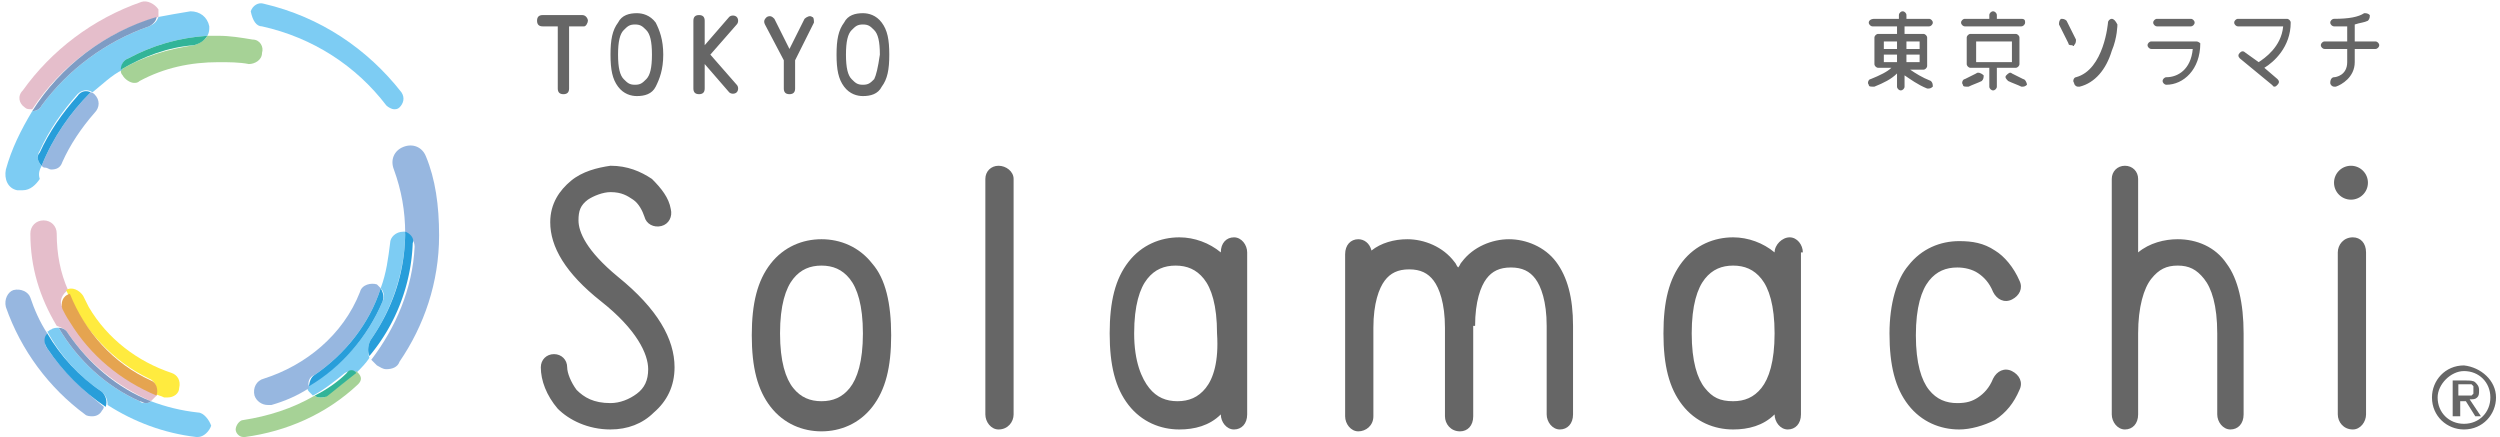 <svg height="437" viewBox="0 -.1 132.3 23.2" width="2500" xmlns="http://www.w3.org/2000/svg"><path d="m10.3 21.8c-.9-.1-1.7-.3-2.5-.6-.1.1-.2.1-.3.1s-.2 0-.3-.1c-1.8-.8-3.3-2.2-4.3-3.9-.1 0-.3 0-.4.1-.1 0-.1.1-.2.1.7 1.3 1.7 2.4 2.9 3.2.2.2.3.4.3.7 1.4.9 3 1.5 4.7 1.7h.1c.3 0 .6-.3.7-.6-.1-.3-.4-.7-.7-.7z" fill="#7dccf3"/><path d="m8.2.8v-.4c-.2-.3-.6-.5-.9-.4-2.6.9-4.8 2.6-6.3 4.7-.3.3-.2.7.1.9.1.1.2.1.4.1 1.5-2.3 3.9-4.1 6.7-4.9z" fill="#e5becb"/><path d="m2 8.7c.1.1.1.1.2.1s.2.1.3.1c.3 0 .5-.1.6-.4.4-.9 1-1.8 1.7-2.6.3-.3.3-.7 0-1 0 0-.1-.1-.2-.1-1.1 1.1-2 2.4-2.6 3.9z" fill="#97b7e0"/><path d="m13.7 1.3c2.7.6 5 2.1 6.6 4.2.1.1.3.2.4.2s.2 0 .3-.1c.2-.2.3-.5.1-.8-1.8-2.3-4.3-4-7.3-4.7-.3-.1-.6.1-.7.4.1.5.3.8.6.8z" fill="#7dccf3"/><path d="m22.4 8.2c-.2-.5-.7-.7-1.2-.5s-.7.7-.5 1.2c.4 1.1.6 2.2.6 3.4.3.1.5.4.5.7-.1 2.2-1 4.3-2.3 6l.3.3c.2.1.3.2.5.2.3 0 .6-.1.7-.4 1.3-1.9 2.1-4.2 2.1-6.7 0-1.6-.2-3-.7-4.2z" fill="#97b7e0"/><path d="m3.4 17.6c1.1 1.6 2.6 2.8 4.4 3.6l.3-.3v-.1c-1.9-.7-3.5-2.1-4.6-3.9-.1-.2-.2-.4-.4-.7s0-.7.3-.9c-.4-.9-.6-1.9-.6-3 0-.4-.3-.7-.7-.7s-.7.3-.7.7c0 1.8.5 3.4 1.4 4.9.3.1.5.2.6.4z" fill="#e5becb"/><path d="m7.2 21.2c.1 0 .2.1.3.1s.2 0 .3-.1c-1.8-.7-3.3-2-4.4-3.6-.1-.2-.3-.3-.5-.3 1 1.7 2.5 3.1 4.3 3.9z" fill="#7e9cc4"/><path d="m2.3 18.4c-.2-.2-.1-.6 0-.8-.4-.6-.7-1.3-.9-1.9-.1-.3-.5-.5-.9-.4-.3.1-.5.5-.4.9.8 2.3 2.3 4.3 4.2 5.7.1.1.3.1.4.1.2 0 .4-.1.5-.3.1-.1.1-.2.1-.2-1.1-.9-2.2-1.9-3-3.1z" fill="#97b7e0"/><path d="m5.2 20.7c-1.2-.8-2.2-1.9-2.9-3.1-.2.2-.2.5 0 .8.8 1.2 1.9 2.3 3.1 3.1.1-.3 0-.6-.2-.8z" fill="#289eda"/><path d="m13.7 2.7c.1-.3-.1-.7-.5-.7-.6-.1-1.2-.2-1.8-.2h-.6c-.1.2-.4.4-.7.5-1.4.2-2.7.6-3.9 1.3 0 .1 0 .2.1.3.1.2.4.4.6.4.1 0 .2 0 .3-.1 1.3-.7 2.7-1 4.2-1 .5 0 1.1 0 1.6.1.3 0 .7-.2.7-.6z" fill="#a6d296"/><path d="m19.5 17.9c1.1-1.6 1.8-3.6 1.8-5.7h-.1c-.4 0-.7.3-.7.6-.1.8-.2 1.6-.5 2.4.2.2.2.5.1.7-.8 1.9-2.2 3.5-4 4.5 0 .1 0 .2.1.3l.2.2c.6-.3 1.2-.8 1.7-1.2.2-.1.4-.2.6 0 .3-.3.5-.5.7-.8-.1-.3-.1-.7.1-1z" fill="#7dccf3"/><path d="m21.3 12.2c0 2.2-.7 4.1-1.8 5.7-.2.3-.2.7-.1.9a9.9 9.9 0 0 0 2.3-6c.1-.2-.1-.5-.4-.6z" fill="#289eda"/><path d="m16.5 19.8c1.6-1.1 2.9-2.7 3.5-4.6l-.2-.2c-.3-.1-.8 0-.9.4-.9 2.3-2.9 3.9-5.1 4.6-.4.1-.6.5-.5.9.1.3.4.5.7.5h.2c.7-.2 1.4-.5 2-.9-.1-.3 0-.6.3-.7z" fill="#97b7e0"/><path d="m20.1 15.9c.1-.3 0-.5-.1-.7-.6 1.9-1.9 3.5-3.5 4.6-.2.1-.3.4-.3.6 1.7-1 3.1-2.6 3.9-4.5z" fill="#289eda"/><path d="m16.8 21c-.1 0-.2 0-.3-.1-1.2.7-2.5 1.1-3.8 1.3-.2 0-.4.3-.4.5s.2.4.4.4h.1c2.2-.3 4.3-1.2 6-2.8.2-.2.2-.4 0-.6l-.1-.1c-.5.5-1 .9-1.5 1.2-.1.2-.2.2-.4.2z" fill="#a6d296"/><path d="m18.2 19.7c-.5.5-1.1.9-1.7 1.2.1.1.2.1.3.1s.3 0 .4-.1l1.5-1.2c-.1-.2-.4-.2-.5 0z" fill="#32b498"/><path d="m7.7 20c.3.1.5.5.3.8.2.1.3.1.5.2h.2c.3 0 .6-.2.6-.5.1-.4-.1-.7-.4-.8-1.8-.6-3.4-1.8-4.4-3.5l-.3-.6c-.2-.3-.6-.5-.9-.3.9 2.1 2.5 3.8 4.4 4.7z" fill="#ffeb3f"/><path d="m3.1 16.3c.1.2.2.4.4.7 1.1 1.8 2.7 3.1 4.6 3.9.1-.3 0-.7-.3-.8-2-.9-3.5-2.6-4.3-4.6-.4.1-.5.5-.4.8z" fill="#e5a450"/><path d="m6.6 3c1.3-.7 2.7-1.1 4.2-1.2.1-.2.1-.3.1-.5-.1-.5-.5-.8-1-.8-.6.1-1.2.2-1.7.3-.1.3-.3.4-.5.5-2.3.8-4.3 2.3-5.7 4.2-.1.2-.3.3-.5.3-.6 1-1.1 2-1.4 3.1-.1.5.1 1 .6 1.1h.3c.4 0 .7-.3.9-.6-.1-.3 0-.5.1-.7-.2-.2-.3-.5-.1-.8.5-1.1 1.2-2.1 2-3 .2-.2.5-.3.8-.1.5-.4 1-.9 1.6-1.2-.1-.2 0-.5.3-.6z" fill="#7dccf3"/><path d="m2 5.5c1.4-1.9 3.4-3.4 5.7-4.2.2-.1.4-.3.4-.5-2.7.8-5.1 2.6-6.6 5 .2 0 .4-.1.5-.3z" fill="#7e9cc4"/><path d="m3.9 5c-.8.9-1.5 1.9-2 3-.2.2-.1.5.1.7.6-1.5 1.5-2.8 2.6-3.9-.2-.1-.5-.1-.7.2z" fill="#289eda"/><path d="m10.8 1.8c-1.5.1-2.9.5-4.2 1.2-.3.1-.4.4-.4.6 1.2-.7 2.5-1.2 3.9-1.3.3-.1.5-.2.7-.5z" fill="#32b498"/><g fill="#666"><path d="m130.7 20.1c.2 0 .4 0 .5.1s.2.2.2.4 0 .3-.1.4-.2.1-.4.1l.6.9h-.3l-.5-.8h-.3v.8h-.4v-1.9zm-.1.8h.4l.1-.1v-.2-.2l-.1-.1h-.7v.6z"/><path d="m132.3 21c0 .9-.7 1.7-1.7 1.7-.9 0-1.7-.7-1.7-1.7 0-.9.7-1.7 1.7-1.7.9.1 1.7.8 1.7 1.7zm-3.1 0c0 .8.6 1.4 1.4 1.4s1.4-.6 1.4-1.4-.6-1.4-1.4-1.4c-.7 0-1.4.7-1.4 1.4zm-97 1.7c-1.2 0-2.2-.5-2.8-1.1-.6-.7-.9-1.5-.9-2.2 0-.4.3-.7.7-.7s.7.3.7.7c0 .3.2.8.5 1.2.4.4.9.7 1.8.7.5 0 1-.2 1.4-.5s.6-.7.6-1.3c0-.8-.6-2.1-2.5-3.6s-2.7-2.9-2.7-4.2c0-1 .5-1.7 1.1-2.2s1.4-.7 2.1-.8c.9 0 1.6.3 2.2.7.5.5.9 1 1 1.6.1.4-.1.8-.5.9s-.8-.1-.9-.5c-.1-.3-.3-.7-.6-.9s-.6-.4-1.2-.4c-.4 0-.9.2-1.2.4-.4.3-.5.6-.5 1.1 0 .6.4 1.6 2.1 3 2.1 1.7 3 3.3 3 4.8 0 1-.4 1.8-1.1 2.4-.6.6-1.4.9-2.3.9zm85.8-8.8c-.6-.9-1.6-1.3-2.6-1.3-.7 0-1.5.2-2.1.7v-3.9c0-.4-.3-.7-.7-.7s-.7.3-.7.7v12.5c0 .4.3.8.7.8s.7-.3.7-.8v-4.3c0-1.4.3-2.4.7-2.9s.8-.7 1.4-.7 1 .2 1.4.7.7 1.4.7 2.9v4.3c0 .4.3.8.7.8s.7-.3.7-.8v-4.3c0-1.6-.3-2.9-.9-3.7zm-17.9 3.7c0 1.7.3 2.9 1 3.8s1.7 1.3 2.7 1.3c.6 0 1.3-.2 1.9-.5.6-.4 1-.9 1.3-1.6.2-.4 0-.8-.4-1s-.8 0-1 .4c-.2.5-.5.8-.8 1s-.6.3-1.1.3c-.6 0-1.1-.2-1.5-.7s-.7-1.4-.7-2.9.3-2.4.7-2.9.9-.7 1.5-.7c.4 0 .8.1 1.1.3s.6.5.8 1c.2.4.6.6 1 .4s.6-.6.4-1c-.3-.7-.8-1.3-1.3-1.6-.6-.4-1.2-.5-1.9-.5-1 0-2 .4-2.7 1.3-.6.7-1 2-1 3.6zm-4.6-4.3c0-.4-.3-.8-.7-.8s-.8.4-.8.8c-.6-.5-1.4-.8-2.2-.8-1 0-2 .4-2.7 1.3s-1 2.1-1 3.8.3 2.9 1 3.8 1.7 1.3 2.7 1.3c.8 0 1.6-.2 2.2-.8 0 .4.3.8.7.8s.7-.3.7-.8v-8.6zm-2.2 7.2c-.4.5-.9.7-1.5.7-.7 0-1.1-.2-1.5-.7s-.7-1.4-.7-2.9.3-2.4.7-2.9.9-.7 1.5-.7 1.1.2 1.5.7.7 1.4.7 2.9-.3 2.4-.7 2.9zm-27.3-7.2c0-.4-.3-.8-.7-.8s-.7.3-.7.8c-.6-.5-1.4-.8-2.2-.8-1 0-2 .4-2.7 1.3s-1 2.1-1 3.8.3 2.9 1 3.8 1.7 1.3 2.7 1.3c.8 0 1.6-.2 2.2-.8 0 .4.3.8.7.8s.7-.3.7-.8zm-2.2 7.2c-.4.5-.9.7-1.5.7s-1.1-.2-1.5-.7-.8-1.4-.8-2.9.3-2.4.7-2.9.9-.7 1.5-.7 1.1.2 1.5.7.7 1.4.7 2.9c.1 1.5-.2 2.4-.6 2.9zm-11.7 1.4v-12.5c0-.4.3-.7.7-.7s.8.3.8.7v12.5c0 .4-.3.8-.8.8-.4 0-.7-.4-.7-.8zm26-4.7c0-1.3.3-2.1.6-2.5s.7-.6 1.3-.6 1 .2 1.3.6.6 1.2.6 2.5v4.7c0 .4.3.8.7.8s.7-.3.7-.8v-4.7c0-1.5-.3-2.6-.9-3.4s-1.6-1.2-2.5-1.2-1.9.4-2.5 1.2c-.1.1-.1.2-.2.3-.1-.1-.1-.2-.2-.3-.6-.8-1.6-1.2-2.5-1.2-.7 0-1.4.2-1.9.6-.1-.4-.4-.6-.7-.6-.4 0-.7.3-.7.8v8.6c0 .4.3.8.7.8s.8-.3.8-.8v-4.7c0-1.3.3-2.1.6-2.5s.7-.6 1.3-.6 1 .2 1.3.6.6 1.2.6 2.5v4.7c0 .4.3.8.8.8.4 0 .7-.3.7-.8v-4.8zm45.8 4.7v-8.6c0-.4.3-.8.8-.8.4 0 .7.3.7.8v8.6c0 .4-.3.8-.7.8-.5 0-.8-.4-.8-.8z"/><circle cx="124.6" cy="9.6" r=".9"/><path d="m46.1 13.9c-.7-.9-1.7-1.3-2.7-1.3s-2 .4-2.7 1.3-1 2.1-1 3.8.3 2.9 1 3.8 1.7 1.3 2.7 1.3 2-.4 2.7-1.3 1-2.1 1-3.8-.3-3-1-3.8zm-1.2 6.6c-.4.5-.9.7-1.5.7s-1.1-.2-1.5-.7-.7-1.4-.7-2.9.3-2.4.7-2.9.9-.7 1.5-.7 1.1.2 1.5.7.7 1.4.7 2.9-.3 2.4-.7 2.9zm-14.2-19.8h-2.1c-.2 0-.3.1-.3.3s.1.3.3.3h.8v3.3c0 .2.1.3.3.3s.3-.1.3-.3v-3.3h.8c.1 0 .2-.2.2-.3s-.1-.3-.3-.3zm10.7 2.4v1.5c0 .2.1.3.3.3s.3-.1.3-.3v-1.5l1-2c0-.1 0-.3-.1-.3-.1-.1-.3 0-.4.1l-.8 1.6-.8-1.6c-.1-.1-.2-.2-.4-.1-.1.1-.2.2-.1.4zm-6.8-2c-.3-.4-.7-.5-1-.5-.4 0-.8.1-1 .5-.3.4-.4.9-.4 1.7s.1 1.3.4 1.7.7.5 1 .5c.4 0 .8-.1 1-.5s.4-.9.4-1.7-.2-1.3-.4-1.7zm-.5 3c-.2.2-.3.3-.6.3s-.4-.1-.6-.3-.3-.6-.3-1.3.1-1.1.3-1.3.3-.3.6-.3.4.1.6.3.3.6.3 1.3-.1 1.1-.3 1.3zm12.5-3c-.3-.4-.7-.5-1-.5-.4 0-.8.1-1 .5-.3.4-.4.9-.4 1.7s.1 1.3.4 1.7.7.5 1 .5c.4 0 .8-.1 1-.5.3-.4.4-.9.4-1.7s-.1-1.3-.4-1.7zm-.4 3c-.2.2-.3.3-.6.3s-.4-.1-.6-.3-.3-.6-.3-1.3.1-1.1.3-1.3.3-.3.6-.3.4.1.6.3.3.6.3 1.3c-.1.7-.2 1.1-.3 1.3zm-7.7.7c.1.1.3.1.4 0s.1-.3 0-.4l-1.4-1.6 1.4-1.6c.1-.1.1-.3 0-.4s-.3-.1-.4 0l-1.3 1.5v-1.3c0-.2-.1-.3-.3-.3s-.3.1-.3.3v3.6c0 .2.1.3.3.3s.3-.1.3-.3v-1.3zm68.3-1.3c.1 0 .2-.1.2-.2v-1.4c0-.1-.1-.2-.2-.2h-2.4c-.1 0-.2.1-.2.2v1.4c0 .1.1.2.2.2h1v1c0 .1.1.2.2.2s.2-.1.2-.2v-1zm-2.1-1.4h1.9v1.1h-1.9z"/><path d="m104.7 3.8-.6.3c-.1 0-.2.2-.1.3 0 .1.1.1.2.1h.1c.2-.1.5-.2.7-.3.1-.1.1-.2.1-.3-.1-.1-.3-.2-.4-.1zm2.5.3-.6-.3c-.1-.1-.2 0-.3.1s0 .2.1.3c.2.1.5.2.7.3h.1c.1 0 .2-.1.2-.1 0-.1-.1-.3-.2-.3zm2.7-1.8c.1-.1.1-.2.1-.3l-.5-1c-.1-.1-.2-.1-.3-.1-.1.1-.1.2-.1.3l.5 1c0 .1.1.1.2.1.1.1.1 0 .1 0zm2-1.4c-.1 0-.2.1-.2.2 0 0-.2 2.5-1.7 2.9-.1 0-.2.2-.1.3 0 .1.1.2.2.2h.1c.8-.2 1.4-.9 1.7-1.9.3-.7.3-1.4.3-1.4-.1-.2-.2-.3-.3-.3zm4.5 1.2h-2.4c-.1 0-.2.1-.2.2s.1.2.2.2h2.2c-.1 1.1-.8 1.5-1.4 1.5-.1 0-.2.1-.2.2s.1.2.2.2c.9 0 1.8-.8 1.8-2.2 0 0-.1-.1-.2-.1zm5-1c0-.1-.1-.2-.2-.2h-2.6c-.1 0-.2.1-.2.2s.1.2.2.2h2.4c-.1 1.1-1 1.7-1.3 1.9l-.7-.5c-.1-.1-.2-.1-.3 0s-.1.2 0 .3l1.7 1.4.1.1c.1 0 .1 0 .2-.1s.1-.2 0-.3l-.7-.6c.5-.3 1.4-1.1 1.4-2.4zm-7.1.2h1.8c.1 0 .2-.1.2-.2s-.1-.2-.2-.2h-1.8c-.1 0-.2.1-.2.2s.1.2.2.2zm11.6.8h-1.1v-.9c.3-.1.5-.1.7-.2.1-.1.1-.2.1-.3-.1-.1-.2-.1-.3-.1-.3.2-.8.3-1.6.3-.1 0-.2.1-.2.2s.1.2.2.2h.7v.8h-1.2c-.1 0-.2.1-.2.2s.1.2.2.2h1.2v.7c0 .7-.6.8-.7.8s-.2.1-.2.3c0 .1.1.2.2.2h.1c.3-.1 1-.5 1-1.3v-.7h1.1c.1 0 .2-.1.2-.2s-.1-.2-.2-.2zm-23.7-.8c.1 0 .2-.1.2-.2s-.1-.2-.2-.2h-1.2v-.2c0-.1-.1-.2-.2-.2s-.2.1-.2.2v.2h-1.3c-.2 0-.3.1-.3.2s.1.2.2.2h1.3v.4h-1c-.1 0-.2.1-.2.2v1.4c0 .1.1.2.2.2h.7c-.2.2-.6.4-1.1.6-.1 0-.2.2-.1.3 0 .1.1.1.2.1h.1c.5-.2.9-.4 1.2-.7v.7c0 .1.1.2.2.2s.2-.1.2-.2v-.6c.3.2.7.5 1.2.7h.1c.1 0 .2-.1.2-.1 0-.1 0-.2-.1-.3-.5-.2-.8-.4-1.1-.6h.7c.1 0 .2-.1.2-.2v-1.5c0-.1-.1-.2-.2-.2h-1v-.4zm-1.7.8v.4h-.7v-.4zm-.7.7h.7v.4h-.7zm1.2.4v-.4h.7v.4zm.7-1.1v.4h-.7v-.4zm5.4-1.2h-1.3v-.2c0-.1-.1-.2-.2-.2s-.2.1-.2.2v.2h-1.3c-.1 0-.2.1-.2.2s.1.2.2.2h3c.1 0 .2-.1.2-.2s0-.2-.2-.2z"/></g></svg>